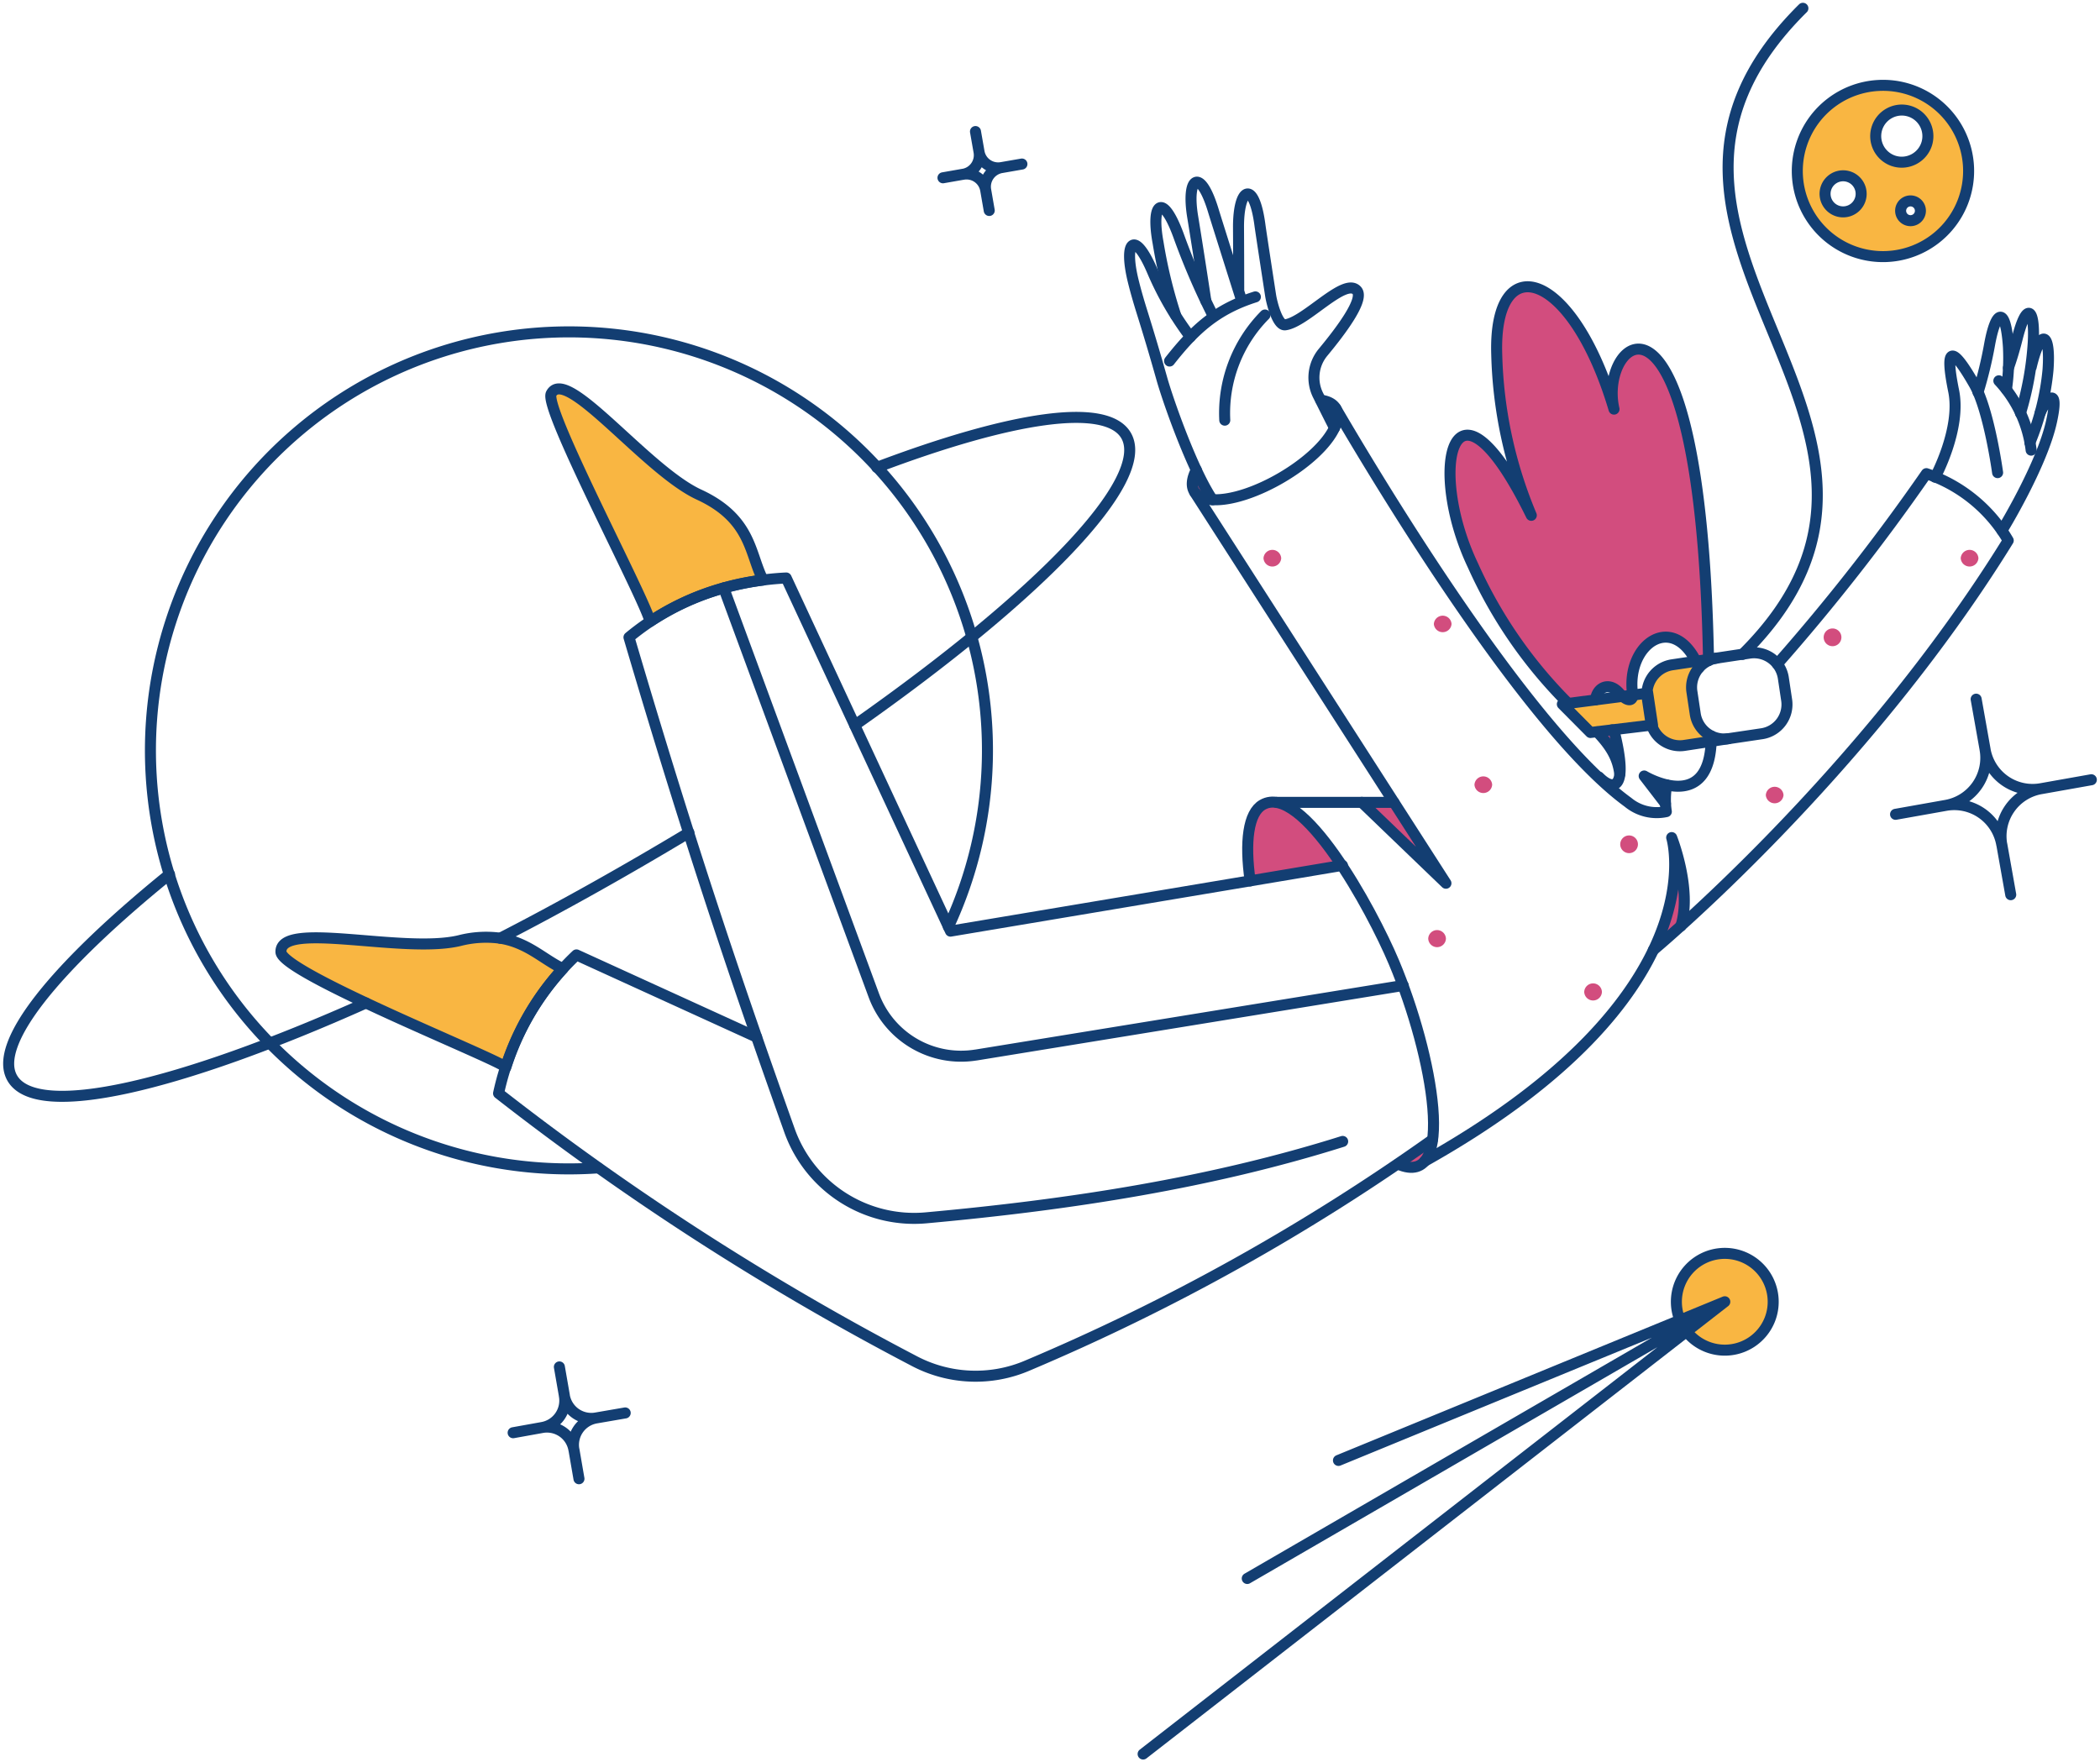 <svg xmlns="http://www.w3.org/2000/svg" width="610" height="512" fill="none" viewBox="0 0 610 512"><g clip-path="url(#a)"><path fill="#F9B642" d="m492.419 207.304-.955-6.368a8.565 8.565 0 0 1 1.57-6.39 8.612 8.612 0 0 1 5.629-3.407l-12.946 1.933a8.62 8.62 0 0 0-7.294 8.316l-24.584 3.184c3.085 2.904 5.928 5.732 8.167 8.228l17.802-2.152a8.549 8.549 0 0 0 9.418 5.899l12.863-1.939a8.496 8.496 0 0 1-9.67-7.304ZM203.019 143.662c-15.366-7.062-38.596-37.504-42.891-29.276-2.229 4.234 26.558 58.314 28.735 66.179a76.138 76.138 0 0 1 32.796-12.039c-3.942-7.683-3.337-17.786-18.64-24.864ZM145.306 272.576a30.888 30.888 0 0 0-11.917.726c-16.455 3.869-52.024-5.989-51.782 3.267.182 6.107 62.792 30.974 65.333 33.512a76.285 76.285 0 0 1 16.576-28.656c-5.617-2.618-10.164-7.578-18.21-8.849ZM545.414 24.842a24.87 24.87 0 0 0-21.992 16.754 24.873 24.873 0 0 0 20.202 32.732 24.877 24.877 0 0 0 26.441-15.432 24.88 24.88 0 0 0 1.722-10.766 24.892 24.892 0 0 0-8.358-17.111 24.848 24.848 0 0 0-18.015-6.177Zm-11.555 36.489a5.241 5.241 0 1 1 3.043-10.032 5.241 5.241 0 0 1-3.043 10.032Zm16.395-14.52a7.577 7.577 0 1 1 9.437-5.094 7.616 7.616 0 0 1-9.437 5.095Zm3.932 17.194a2.863 2.863 0 0 1-1.739-1.378 2.874 2.874 0 0 1 1.166-3.923 2.878 2.878 0 0 1 2.209-.204 2.87 2.87 0 0 1 1.892 3.558 2.869 2.869 0 0 1-3.528 1.947ZM514.803 375.477a14.044 14.044 0 0 1-5.998 14.427 14.078 14.078 0 0 1-15.624-.023 14.062 14.062 0 0 1-4.563-18.325 14.071 14.071 0 0 1 11.032-7.349 14.053 14.053 0 0 1 12.24 5.089 14.055 14.055 0 0 1 2.913 6.181Z"/><path fill="#D24D7E" d="M434.761 102.77c-.898-30.792 21.909-24.743 34.068 16.092-4.839-20.69 25.301-45.735 27.453 73.07a7.567 7.567 0 0 0-2.843 2.229c-7.247-17.353-21.072-6.856-19.178 7.323.252 1.897-1.124 2.9-3.989-.23-3.003-3.359-6.502-1.496-6.833 2.121l-7.938.968a134.424 134.424 0 0 1-27.637-40.052c-13.491-28.251-5.868-61.04 16.939-14.579a128.636 128.636 0 0 1-10.042-46.942ZM468.88 212.504a37.586 37.586 0 0 1 1.63 12.401c-.576-4.951-2.926-8.437-6.53-12.245l4.9-.156ZM387.647 124.297c-1.029-2.228-2.548-5.253-3.993-8.036 4.655.599 5.989 3.741 3.993 8.036ZM367.26 233.496c-4.538 1.936-5.808 10.466-4.114 22.383l26.8-4.476c-7.082-10.466-16.455-20.448-22.686-17.907ZM416.077 331.143c-1.029 5.928-4.175 9.619-9.982 7.078a570.3 570.3 0 0 0 9.982-7.078ZM352.199 145.175c-5.505-.303-7.323-3.69-4.661-8.712a88.568 88.568 0 0 0 4.661 8.712ZM475.783 245.292a2.584 2.584 0 0 1-.753 1.82 2.584 2.584 0 0 1-1.82.753 2.584 2.584 0 0 1-1.819-.753 2.569 2.569 0 0 1-.753-1.82c0-.682.271-1.336.753-1.819a2.575 2.575 0 0 1 3.639 0c.482.483.753 1.137.753 1.819ZM518.07 231.015a2.58 2.58 0 0 1-5.142 0 2.575 2.575 0 0 1 5.142 0ZM534.885 185.163a2.578 2.578 0 0 1-3.666 2.333 2.572 2.572 0 0 1-1.48-2.515 2.579 2.579 0 0 1 2.661-2.393 2.572 2.572 0 0 1 2.485 2.575ZM574.685 162.174a2.578 2.578 0 0 1-4.337 1.719 2.578 2.578 0 0 1-.806-1.719 2.578 2.578 0 0 1 4.337-1.719c.477.449.766 1.064.806 1.719ZM465.32 288.184a2.577 2.577 0 0 1-2.572 2.484 2.583 2.583 0 0 1-2.57-2.484 2.582 2.582 0 0 1 2.57-2.483 2.582 2.582 0 0 1 2.572 2.483ZM420.009 272.697a2.584 2.584 0 0 1-2.573 2.484 2.583 2.583 0 0 1-2.569-2.484 2.578 2.578 0 0 1 2.569-2.483 2.585 2.585 0 0 1 2.573 2.483ZM433.439 227.981a2.573 2.573 0 0 1-2.571 2.419 2.574 2.574 0 0 1-2.571-2.419 2.573 2.573 0 0 1 2.571-2.419 2.574 2.574 0 0 1 2.571 2.419ZM421.643 181.291a2.576 2.576 0 0 1-2.571 2.376 2.578 2.578 0 0 1-2.572-2.376 2.578 2.578 0 0 1 4.337-1.719c.477.449.766 1.064.806 1.719ZM372.16 162.174a2.573 2.573 0 0 1-2.571 2.419 2.572 2.572 0 0 1-2.571-2.419 2.573 2.573 0 0 1 2.571-2.419 2.574 2.574 0 0 1 2.571 2.419ZM404.885 233.104h-9.317l24.441 23.501-15.124-23.501ZM484.132 228.112a27.948 27.948 0 0 1-6.534-2.662l6.171 8.167a17.96 17.96 0 0 1 .363-5.505ZM485.583 243.356a47.523 47.523 0 0 1-5.323 32.668l8.469-7.441a50.404 50.404 0 0 0-3.146-25.227Z"/><path stroke="#133E72" stroke-linecap="round" stroke-linejoin="round" stroke-width="3.2" d="M496.292 191.938c-2.178-118.81-32.302-93.765-27.462-73.076-12.16-40.835-34.961-46.884-34.069-16.092a128.789 128.789 0 0 0 10.042 46.942c-22.807-46.458-30.423-13.675-16.939 14.579a134.253 134.253 0 0 0 27.551 39.969m15.096 20.645c-.577-4.964-2.942-8.45-6.559-12.271M173.739 339.3a121.556 121.556 0 0 1-104.327-46.496 121.566 121.566 0 0 1-19.709-112.507 121.557 121.557 0 0 1 160.129-75.416 121.536 121.536 0 0 1 68.328 68.005 121.56 121.56 0 0 1-2.67 96.366"/><path stroke="#133E72" stroke-linecap="round" stroke-linejoin="round" stroke-width="3.2" d="M200.116 241.905c-17.786 10.707-36.903 21.476-54.81 30.671M254.692 135.798c39.02-14.758 66.734-19.06 72.411-9.256 7.454 12.879-25.408 46.642-78.823 84.15M106.29 291.39c-54.507 24.377-95.641 34.069-102.72 21.836-5.747-9.921 12.463-32.301 45.672-59.222M395.569 233.104l24.44 23.501-72.955-113.548M497.078 213.835c.121 23.412-19.48 11.615-19.48 11.615M477.598 225.45l6.174 8.03M493.508 193.995c-6.925-16.875-21.406-7.107-19.266 7.724.21 1.462-.955 2.866-3.961-.465-2.974-3.311-6.451-1.49-6.82 2.073m1.012 22.425c3.993 4.053 8.772 4.174 4.417-13.249a19.013 19.013 0 0 1-.605-.452"/><path stroke="#133E72" stroke-linecap="round" stroke-linejoin="round" stroke-width="3.2" d="M388.007 118.62c17.123 29.315 57.267 94.371 84.876 114.452a13.084 13.084 0 0 0 11.144 2.723c-.39-2.57-.349-5.187.121-7.744M488.246 269.055c3.327-10.647-2.662-25.711-2.662-25.711s14.197 45.767-71.742 94.024M404.885 233.104h-34.04"/><path stroke="#133E72" stroke-linecap="round" stroke-linejoin="round" stroke-width="3.2" d="M480.26 276.024s60.859-50.625 103.082-118.992a43.66 43.66 0 0 0-23.772-19.422 604.435 604.435 0 0 1-43.302 55.293M390.012 331.617c-37.988 11.978-78.644 18.353-121.046 22.202a38.434 38.434 0 0 1-39.625-25.348c-14.71-41.312-28.353-81.233-46.639-143.309a73.597 73.597 0 0 1 22.893-12.888 82.502 82.502 0 0 1 22.778-4.353l47.722 102.598 113.851-19.104"/><path stroke="#133E72" stroke-linecap="round" stroke-linejoin="round" stroke-width="3.2" d="M406.095 338.211c17.117 7.489 10.237-31.448-1.21-58.678-6.46-15.369-26.644-52.383-38.17-45.703-4.094 2.372-5.193 10.683-3.569 22.11"/><path stroke="#133E72" stroke-linecap="round" stroke-linejoin="round" stroke-width="3.2" d="m219.774 301.309-52.326-23.88a77.967 77.967 0 0 0-22.626 40.226 790.747 790.747 0 0 0 120.566 77.674 38.21 38.21 0 0 0 33.088 1.391 618.13 618.13 0 0 0 117.601-65.59M221.649 168.526a76.13 76.13 0 0 0-32.795 12.039c-2.178-7.865-30.965-61.942-28.736-66.179 4.318-8.218 27.529 22.189 42.892 29.292 15.318 7.053 14.707 17.165 18.639 24.848Z"/><path stroke="#133E72" stroke-linecap="round" stroke-linejoin="round" stroke-width="3.2" d="M145.306 272.576a30.888 30.888 0 0 0-11.917.726c-16.455 3.869-52.024-5.989-51.782 3.267.182 6.107 62.792 30.974 65.333 33.511a76.281 76.281 0 0 1 16.576-28.655c-5.617-2.618-10.164-7.578-18.21-8.849ZM359.819 84.5s0-7.199-.061-18.39c-.063-11.737 4.49-13.985 6.232-.666.187 1.452 2.419 16.031 3.085 20.327.363 2.36 2.054 8.873 4.235 8.597 5.982-.78 17.257-13.87 20.807-9.982 2.312 2.547-4.645 11.742-9.8 17.967a11.491 11.491 0 0 0-1.328 12.704c.178.357 4.337 8.721 4.658 9.234M360.72 87.465s-7.741-24.501-8.228-26.135c-3.84-12.834-7.941-9.918-6.049 1.634 1.802 11.013 3.821 24.44 3.821 24.44"/><path stroke="#133E72" stroke-linecap="round" stroke-linejoin="round" stroke-width="3.2" d="M352.196 91.387a208.573 208.573 0 0 1-9.87-22.988c-4.611-12.577-8.059-9.434-5.929 2.117a141.992 141.992 0 0 0 5.095 21.053M347.503 136.527c-2.611 4.986-.783 8.349 4.696 8.648 11.144.605 30.764-10.88 35.448-20.878 2.012-4.288.662-7.431-3.993-8.036"/><path stroke="#133E72" stroke-linecap="round" stroke-linejoin="round" stroke-width="3.2" d="M345.777 97.876a90.44 90.44 0 0 1-10.943-18.88c-5.25-12.418-8.552-9.008-5.626 2.782.78 3.146 1.592 5.865 2.299 8.167a704.929 704.929 0 0 1 5.928 19.903c2.051 7.323 9.189 27.163 14.765 35.343"/><path stroke="#133E72" stroke-linecap="round" stroke-linejoin="round" stroke-width="3.2" d="M364.658 86.255c-11.252 3.57-17.604 9.316-24.924 18.633M367.441 91.518a40.493 40.493 0 0 0-11.675 30.551M562.111 138.641s7.622-14.035 5.381-25.042c-2.659-13.054-.516-13.325 5.989-1.936 4.314 7.55 6.775 25.648 6.775 25.648M581.527 154.128s11.612-18.935 14.398-31.7c2.417-11.071-1.754-6.107-3.267-2.547"/><path stroke="#133E72" stroke-linecap="round" stroke-linejoin="round" stroke-width="3.2" d="M582.823 113.169c.595-4.103.789-8.254.579-12.395-.786-11.736-3.579-10.953-5.444-.847a118.793 118.793 0 0 1-3.388 14.035"/><path stroke="#133E72" stroke-linecap="round" stroke-linejoin="round" stroke-width="3.2" d="M580.62 110.635a35.743 35.743 0 0 1 9.377 20.142"/><path stroke="#133E72" stroke-linecap="round" stroke-linejoin="round" stroke-width="3.2" d="M583.402 106.884c.908-2.547 1.758-5.391 2.548-8.53 2.77-11.013 5.202-8.772 4.658 1.15a89.676 89.676 0 0 1-3.71 20.539M589.996 106.702c2.844-11.978 5.693-10.042 4.9.787a72.365 72.365 0 0 1-5.263 21.11M162.487 397.131l1.452 8.348M157.466 414.735l-8.409 1.513M181.604 410.5l-8.409 1.452M168.174 429.617l-1.452-8.409M173.182 411.953a7.927 7.927 0 0 1-8.135-3.56 7.973 7.973 0 0 1-1.121-2.914 7.926 7.926 0 0 1-6.473 9.256 7.973 7.973 0 0 1 5.98 1.303 7.913 7.913 0 0 1 3.276 5.17 7.921 7.921 0 0 1 1.299-5.982 7.934 7.934 0 0 1 5.174-3.273ZM283.355 38.22l1.028 5.87M279.786 50.623l-5.869 1.028M296.842 47.658l-5.925 1.029M287.348 61.149l-1.029-5.929M290.917 48.687a5.629 5.629 0 0 1-5.744-2.538 5.64 5.64 0 0 1-.79-2.06 5.62 5.62 0 0 1-.937 4.228 5.634 5.634 0 0 1-3.66 2.315 5.633 5.633 0 0 1 6.533 4.598 5.645 5.645 0 0 1 2.536-5.751 5.643 5.643 0 0 1 2.062-.792ZM574.025 203.13l2.602 14.637M565.254 233.979l-14.637 2.602M607.48 226.539l-14.64 2.601M584.068 259.933l-2.602-14.641M592.833 229.14a13.989 13.989 0 0 1-5.462-.124 14.01 14.01 0 0 1-10.751-11.249 14.011 14.011 0 0 1-11.373 16.213 13.994 13.994 0 0 1 10.462 2.328 14.013 14.013 0 0 1 5.751 9.045 14.01 14.01 0 0 1 11.373-16.213ZM501.01 378.199l-112.217 46.095M362.299 458.595l138.711-80.396L332.051 509.59"/><path stroke="#133E72" stroke-linecap="round" stroke-linejoin="round" stroke-width="3.2" d="M514.803 375.477a14.044 14.044 0 0 1-5.998 14.426 14.07 14.07 0 0 1-20.206-5.091 14.052 14.052 0 0 1-1.65-6.63 14.055 14.055 0 0 1 12.701-13.975 14.064 14.064 0 0 1 12.24 5.089 14.05 14.05 0 0 1 2.913 6.181ZM506.152 190.123c67.389-66.727-49.845-120.992 17.544-187.712M210.215 170.825l43.618 118.387M253.833 289.212a27.021 27.021 0 0 0 29.643 17.299M283.537 306.511l124.071-20.202M461.993 212.809l18.025-2.178-1.392-9.256-24.8 3.207 8.167 8.227Z"/><path stroke="#133E72" stroke-linecap="round" stroke-linejoin="round" stroke-width="3.2" d="m498.651 191.212-12.946 1.936a8.61 8.61 0 0 0-7.05 6.448 8.527 8.527 0 0 0-.149 3.352l.955 6.368a8.598 8.598 0 0 0 9.74 7.257l12.888-1.965"/><path stroke="#133E72" stroke-linecap="round" stroke-linejoin="round" stroke-width="3.2" d="M511.778 213.169a8.563 8.563 0 0 0 5.63-3.407 8.61 8.61 0 0 0 1.569-6.39l-.955-6.368a8.596 8.596 0 0 0-9.74-7.259l-9.618 1.451a8.605 8.605 0 0 0-4.501 2.157 8.602 8.602 0 0 0-2.549 4.291 8.532 8.532 0 0 0-.149 3.353l.955 6.352a8.543 8.543 0 0 0 6.336 7.081 8.573 8.573 0 0 0 3.334.178l9.688-1.439Z"/><path stroke="#133E72" stroke-width="3.2" d="M545.414 24.842a24.869 24.869 0 0 0-21.992 16.754 24.873 24.873 0 0 0 20.202 32.732 24.876 24.876 0 0 0 26.441-15.432 24.88 24.88 0 0 0 1.722-10.766 24.891 24.891 0 0 0-8.358-17.111 24.845 24.845 0 0 0-18.015-6.177ZM533.859 61.33a5.24 5.24 0 1 1 3.042-10.03 5.24 5.24 0 0 1-3.042 10.03Zm16.395-14.519a7.578 7.578 0 1 1 9.437-5.094 7.616 7.616 0 0 1-9.437 5.094Zm3.932 17.194a2.867 2.867 0 0 1-2.08-2.457 2.863 2.863 0 0 1 1.507-2.844 2.876 2.876 0 0 1 2.209-.204 2.87 2.87 0 0 1 1.892 3.558 2.869 2.869 0 0 1-3.528 1.947Z"/></g><defs><clipPath id="a"><path fill="#fff" d="M0 0h610v512H0z"/></clipPath></defs></svg>